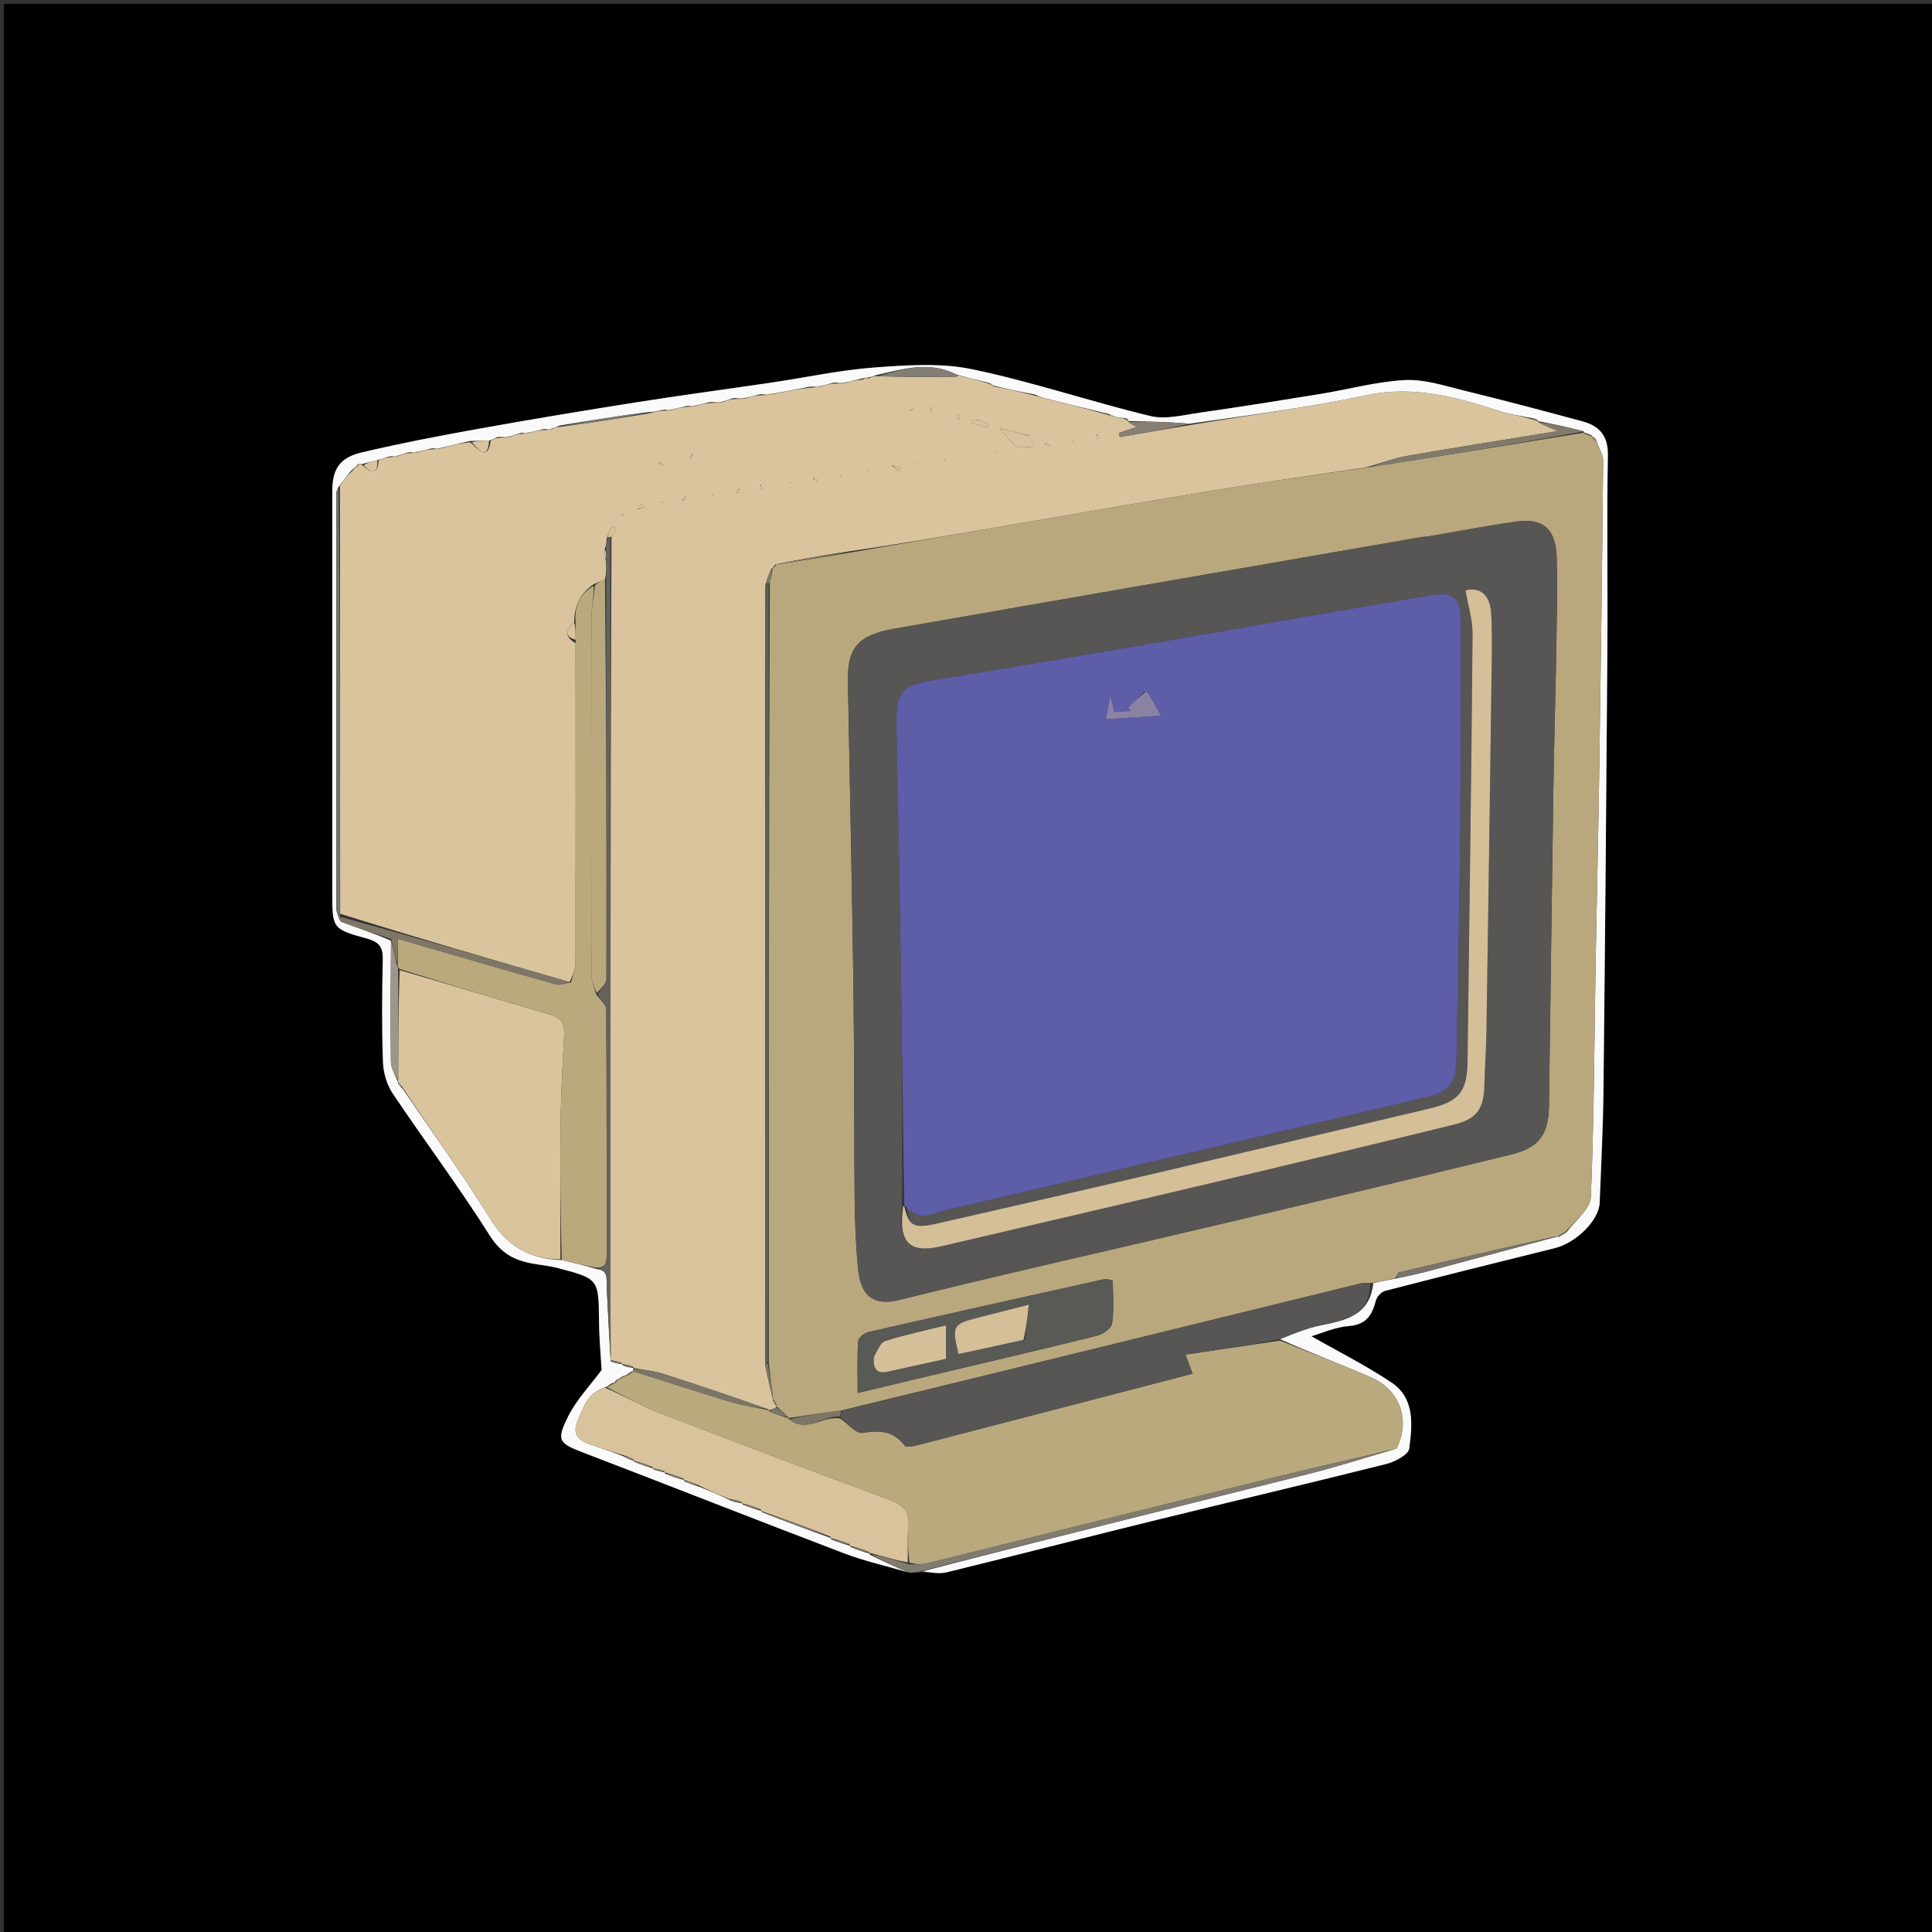 <svg version="1.1" id="Layer_1" xmlns="http://www.w3.org/2000/svg" xmlns:xlink="http://www.w3.org/1999/xlink" x="0px" y="0px"
	 width="100%" viewBox="0 0 500 500" enable-background="new 0 0 500 500" xml:space="preserve">
<rect x="0" y="0" width="500" height="500" fill="#333333" stroke="none"/>
<path fill="#000000" opacity="1" stroke="none" 
	d="
M264,501 
	C176,501 88.5,501 1,501 
	C1,334.333 1,167.667 1,1 
	C167.667,1 334.333,1 501,1 
	C501,167.667 501,334.333 501,501 
	C422.167,501 343.333,501 264,501 
M235.693,407.076 
	C236.501,407.014 237.308,406.952 238.992,406.968 
	C240.991,406.973 243.088,407.382 244.972,406.921 
	C263.08,402.487 281.134,397.836 299.237,393.386 
	C319.065,388.512 338.948,383.861 358.749,378.886 
	C361.014,378.317 364.487,376.506 364.703,374.906 
	C365.533,368.768 366.215,361.878 360.13,357.802 
	C353.382,353.281 346.054,349.626 339.371,345.817 
	C342.013,345.058 345.495,343.458 349.08,343.179 
	C353.608,342.826 355.11,340.327 356.082,336.568 
	C356.338,335.578 357.482,334.333 358.445,334.084 
	C373.07,330.305 387.728,326.649 402.39,323.017 
	C407.918,321.647 413.821,315.819 413.997,311.268 
	C414.369,301.686 414.87,292.104 414.975,282.518 
	C415.391,244.444 415.72,206.369 415.989,168.293 
	C416.108,151.466 415.828,134.634 416.118,117.81 
	C416.207,112.666 413.828,110.202 409.479,109.025 
	C399.254,106.258 389.01,103.551 378.722,101.035 
	C373.737,99.816 368.581,98.098 363.596,98.362 
	C356.218,98.751 348.935,100.777 341.59,101.973 
	C331.19,103.666 320.784,105.328 310.354,106.819 
	C306.161,107.418 301.637,108.614 297.714,107.668 
	C282.276,103.944 267.158,98.795 251.633,95.563 
	C243.502,93.87 234.731,94.485 226.325,95.1 
	C217.453,95.75 208.677,97.675 199.85,98.981 
	C188.127,100.714 176.377,102.27 164.672,104.117 
	C150.92,106.288 137.182,108.569 123.479,111.031 
	C113.493,112.826 103.516,114.752 93.644,117.08 
	C87.8,118.458 85.991,121.424 85.991,127.276 
	C85.991,161.765 85.991,196.255 85.991,230.745 
	C85.991,240.145 85.913,240.43 94.715,242.826 
	C98.097,243.747 99.133,244.995 99.058,248.342 
	C98.86,257.168 98.794,266.008 99.107,274.828 
	C99.205,277.591 100.092,280.697 101.618,282.975 
	C109.887,295.312 118.835,307.209 126.751,319.761 
	C129.619,324.309 133.063,326.163 137.765,327.005 
	C139.993,327.404 142.267,327.622 144.448,328.195 
	C155,330.966 154.921,331 155.026,342.12 
	C155.068,346.543 155.496,350.962 155.701,354.55 
	C152.785,358.501 149.236,362.177 147.051,366.537 
	C143.865,372.893 144.628,373.509 151.211,376.031 
	C173.64,384.626 195.98,393.454 218.43,401.995 
	C223.768,404.026 229.401,405.284 235.693,407.076 
z"/>
<path fill="#FAFAFA" opacity="1" stroke="none" 
	d="
M234.898,406.898 
	C229.401,405.284 223.768,404.026 218.43,401.995 
	C195.98,393.454 173.64,384.626 151.211,376.031 
	C144.628,373.509 143.865,372.893 147.051,366.537 
	C149.236,362.177 152.785,358.501 155.701,354.55 
	C155.496,350.962 155.068,346.543 155.026,342.12 
	C154.921,331 155,330.966 144.448,328.195 
	C142.267,327.622 139.993,327.404 137.765,327.005 
	C133.063,326.163 129.619,324.309 126.751,319.761 
	C118.835,307.209 109.887,295.312 101.618,282.975 
	C100.092,280.697 99.205,277.591 99.107,274.828 
	C98.794,266.008 98.86,257.168 99.058,248.342 
	C99.133,244.995 98.097,243.747 94.715,242.826 
	C85.913,240.43 85.991,240.145 85.991,230.745 
	C85.991,196.255 85.991,161.765 85.991,127.276 
	C85.991,121.424 87.8,118.458 93.644,117.08 
	C103.516,114.752 113.493,112.826 123.479,111.031 
	C137.182,108.569 150.92,106.288 164.672,104.117 
	C176.377,102.27 188.127,100.714 199.85,98.981 
	C208.677,97.675 217.453,95.75 226.325,95.1 
	C234.731,94.485 243.502,93.87 251.633,95.563 
	C267.158,98.795 282.276,103.944 297.714,107.668 
	C301.637,108.614 306.161,107.418 310.354,106.819 
	C320.784,105.328 331.19,103.666 341.59,101.973 
	C348.935,100.777 356.218,98.751 363.596,98.362 
	C368.581,98.098 373.737,99.816 378.722,101.035 
	C389.01,103.551 399.254,106.258 409.479,109.025 
	C413.828,110.202 416.207,112.666 416.118,117.81 
	C415.828,134.634 416.108,151.466 415.989,168.293 
	C415.72,206.369 415.391,244.444 414.975,282.518 
	C414.87,292.104 414.369,301.686 413.997,311.268 
	C413.821,315.819 407.918,321.647 402.39,323.017 
	C387.728,326.649 373.07,330.305 358.445,334.084 
	C357.482,334.333 356.338,335.578 356.082,336.568 
	C355.11,340.327 353.608,342.826 349.08,343.179 
	C345.495,343.458 342.013,345.058 339.371,345.817 
	C346.054,349.626 353.382,353.281 360.13,357.802 
	C366.215,361.878 365.533,368.768 364.703,374.906 
	C364.487,376.506 361.014,378.317 358.749,378.886 
	C338.948,383.861 319.065,388.512 299.237,393.386 
	C281.134,397.836 263.08,402.487 244.972,406.921 
	C243.088,407.382 240.991,406.973 238.783,406.645 
	C271.862,398.066 305.161,389.861 338.426,381.514 
	C346.044,379.602 353.541,377.202 361.448,374.852 
	C365.113,367.54 362.293,359.715 354.847,356.47 
	C347.08,353.085 339.136,350.106 331.254,346.576 
	C334.854,345.086 338.407,343.653 342.098,342.925 
	C348.533,341.656 354.572,340.246 355.406,332.024 
	C357.583,331.622 359.36,331.212 361.521,330.827 
	C364.435,330.24 366.979,329.676 369.495,329.008 
	C380.686,326.034 391.869,323.031 403.026,320.025 
	C402.997,320.011 403.008,320.075 403.336,320.115 
	C404.149,319.779 404.634,319.403 405.419,318.883 
	C407.807,315.753 411.581,312.837 411.709,309.768 
	C412.557,289.476 412.599,269.151 412.95,248.838 
	C413.22,233.19 413.613,217.543 413.85,201.895 
	C414.267,174.359 414.642,146.822 414.889,119.284 
	C414.905,117.548 413.66,115.8 413.009,113.76 
	C412.681,113.283 412.346,113.104 412.008,112.958 
	C412.004,112.991 412.067,112.972 411.915,112.693 
	C411.18,112.251 410.598,112.089 410.004,111.957 
	C409.992,111.987 410.048,111.956 409.854,111.634 
	C405.766,110.522 401.872,109.734 397.988,108.977 
	C397.999,109.009 398.063,108.987 397.944,108.704 
	C397.246,108.325 396.667,108.228 395.688,108.06 
	C393.058,107.517 390.767,107.234 388.606,106.543 
	C377.286,102.922 366.149,99.666 353.842,102.257 
	C338.708,105.444 323.328,107.463 307.862,109.65 
	C302.442,109.189 297.215,109.065 291.988,108.974 
	C291.988,109.008 292.055,109.009 292.039,108.798 
	C291.824,108.357 291.573,108.247 290.896,108.173 
	C290.012,108.066 289.503,108.042 288.735,107.911 
	C287.985,107.565 287.495,107.327 286.586,107.043 
	C280.779,105.663 275.39,104.329 269.74,102.894 
	C268.987,102.556 268.495,102.319 267.597,102.053 
	C263.836,101.339 260.481,100.652 257.002,99.745 
	C256.589,99.364 256.302,99.205 255.622,99.009 
	C252.793,98.346 250.355,97.72 247.564,96.943 
	C240.439,93.315 233.734,95.519 226.764,97.07 
	C226.046,97.333 225.585,97.553 224.962,97.583 
	C224.208,97.619 223.616,97.845 222.666,98.056 
	C221.194,98.39 220.081,98.74 218.601,99.036 
	C217.498,99.009 216.76,99.034 215.685,99.047 
	C214.558,99.315 213.768,99.596 212.607,99.901 
	C211.498,99.967 210.759,100.009 209.623,100.072 
	C206.15,100.729 203.074,101.367 199.625,101.972 
	C198.506,101.971 197.76,102.004 196.662,102.052 
	C195.195,102.409 194.081,102.751 192.6,103.034 
	C191.495,102.999 190.756,103.023 189.685,103.044 
	C188.558,103.392 187.762,103.742 186.6,104.038 
	C185.496,104.007 184.759,104.032 183.67,104.065 
	C182.207,104.402 181.095,104.729 179.657,105.013 
	C178.895,105.003 178.459,105.036 177.672,105.074 
	C176.21,105.4 175.098,105.722 173.659,106.001 
	C172.894,105.991 172.457,106.025 171.678,106.047 
	C170.267,106.338 169.197,106.642 167.892,106.647 
	C160.138,107.599 152.619,108.849 144.811,110.141 
	C144.012,110.464 143.502,110.745 142.663,110.988 
	C141.896,110.986 141.457,111.021 140.669,111.065 
	C139.21,111.393 138.1,111.711 136.662,111.991 
	C135.896,111.988 135.458,112.023 134.692,112.063 
	C133.568,112.4 132.772,112.733 131.607,113.018 
	C130.499,112.997 129.758,113.023 128.74,113.113 
	C127.975,113.472 127.487,113.767 126.584,114.029 
	C124.781,114.045 123.395,114.094 121.633,114.122 
	C118.833,114.753 116.408,115.404 113.657,116.013 
	C112.895,116.004 112.459,116.038 111.668,116.055 
	C110.203,116.376 109.094,116.712 107.658,117.005 
	C106.895,116.996 106.458,117.03 105.696,117.066 
	C104.576,117.39 103.783,117.713 102.661,118.003 
	C101.898,118.006 101.462,118.041 100.713,118.151 
	C99.599,118.512 98.799,118.8 97.652,119.064 
	C96.205,119.396 95.106,119.753 93.755,120.091 
	C93.333,120.077 93.164,120.082 92.694,120.121 
	C91.888,120.756 91.385,121.356 90.615,122.107 
	C89.56,123.424 88.771,124.589 87.629,126.026 
	C87.195,126.788 87.043,127.278 87.043,127.768 
	C87.026,163.548 87.014,199.328 87.055,235.108 
	C87.056,236.159 87.627,237.21 88.178,238.527 
	C92.7,240.194 96.976,241.597 101.184,243.463 
	C101.101,254.219 100.998,264.514 101.157,274.804 
	C101.184,276.557 102.329,278.293 102.98,280.02 
	C103.002,280.003 102.952,280.024 102.982,280.354 
	C103.334,280.969 103.656,281.255 104.193,281.773 
	C111.934,293.117 119.789,304.025 126.864,315.417 
	C131.237,322.458 136.98,325.87 145.382,326.092 
	C148.501,326.856 151.273,327.445 154.242,328.383 
	C157.572,328.703 156.913,330.984 157.003,332.872 
	C157.308,339.271 157.656,345.667 157.994,352.034 
	C157.999,352.004 157.944,352.03 158.097,352.349 
	C159.17,352.798 160.089,352.929 161.005,353.03 
	C161.001,352.999 160.944,353.024 161.108,353.333 
	C162.177,353.784 163.083,353.926 163.988,354.036 
	C163.987,354.002 163.932,354.04 163.842,354.266 
	C163.751,354.492 163.925,354.947 163.952,354.973 
	C163.978,354.999 163.969,354.926 163.659,354.875 
	C162.878,355.206 162.406,355.588 161.966,355.98 
	C161.999,355.989 161.996,355.921 161.69,355.941 
	C160.9,356.299 160.416,356.637 159.966,356.98 
	C159.999,356.986 159.985,356.919 159.68,356.97 
	C159.226,357.336 159.077,357.651 158.959,357.978 
	C158.992,357.99 158.982,357.922 158.668,357.823 
	C157.903,358.143 157.453,358.563 156.965,358.926 
	C156.928,358.869 156.802,358.917 156.504,359.1 
	C151.91,360.516 150.936,364.358 149.446,367.824 
	C148.147,370.848 149.49,372.618 152.197,373.609 
	C155.24,374.722 158.354,375.642 161.522,376.962 
	C162.4,377.539 163.192,377.799 163.996,378.034 
	C164.007,378.008 163.952,378.021 164.156,378.303 
	C165.906,379.076 167.452,379.568 169.002,380.031 
	C169.006,380.003 168.952,380.021 169.163,380.29 
	C170.247,380.726 171.122,380.893 171.998,381.031 
	C172,381.002 171.95,381.033 172.1,381.355 
	C173.831,382.138 175.411,382.599 176.995,383.031 
	C177,383.002 176.95,383.033 177.074,383.329 
	C178.391,383.978 179.585,384.333 181.13,384.834 
	C183.978,385.994 186.474,387.006 189.112,388.339 
	C190.17,388.793 191.086,388.926 192.001,389.03 
	C192.001,389 191.948,389.026 192.136,389.322 
	C193.882,390.098 195.439,390.578 196.998,391.029 
	C197.001,391.001 196.948,391.024 197.149,391.318 
	C203.229,393.762 209.107,395.913 214.992,398.034 
	C215,398.004 214.949,398.038 215.106,398.356 
	C216.838,399.137 218.412,399.6 219.993,400.034 
	C220,400.004 219.949,400.038 220.114,400.35 
	C221.849,401.129 223.418,401.596 224.98,402.031 
	C224.973,401.999 224.919,402.035 225.102,402.341 
	C228.49,404.064 231.694,405.481 234.898,406.898 
z"/>
<path fill="#807B6F" opacity="1" stroke="none" 
	d="
M361.093,375.026 
	C353.541,377.202 346.044,379.602 338.426,381.514 
	C305.161,389.861 271.862,398.066 238.345,406.606 
	C237.308,406.952 236.501,407.014 235.296,406.987 
	C231.694,405.481 228.49,404.064 225.495,402.245 
	C228.765,402.824 231.826,403.806 235.309,404.861 
	C237.047,404.835 238.408,404.919 239.671,404.608 
	C269.538,397.239 299.385,389.787 329.26,382.445 
	C339.839,379.844 350.48,377.492 361.093,375.026 
z"/>
<path fill="#DAC49D" opacity="1" stroke="none" 
	d="
M288.993,108.018 
	C289.503,108.042 290.012,108.066 290.982,108.339 
	C291.609,108.783 291.813,108.923 292.055,109.009 
	C292.055,109.009 291.988,109.008 292.13,109.253 
	C292.845,109.79 293.418,110.081 294.193,110.474 
	C292.568,111.02 291.062,111.525 289.555,112.031 
	C289.638,112.389 289.72,112.748 289.803,113.107 
	C295.887,112.067 301.971,111.026 308.054,109.986 
	C323.328,107.463 338.708,105.444 353.842,102.257 
	C366.149,99.666 377.286,102.922 388.606,106.543 
	C390.767,107.234 393.058,107.517 395.827,108.325 
	C396.931,108.769 397.497,108.878 398.063,108.987 
	C398.063,108.987 397.999,109.009 398.154,109.283 
	C399.611,110.09 400.912,110.623 403.196,111.558 
	C389.355,113.817 376.578,115.808 363.843,118.044 
	C360.437,118.643 357.162,119.989 353.402,120.98 
	C339.816,122.979 326.637,124.879 313.499,127.03 
	C295.947,129.904 278.425,132.962 260.894,135.961 
	C247.28,138.29 233.671,140.649 219.839,142.685 
	C213.399,143.579 207.18,144.783 200.983,145.994 
	C201.005,146.002 200.996,145.956 200.732,146.019 
	C200.3,146.385 200.133,146.688 199.983,146.995 
	C200.002,147 199.981,146.968 199.676,147.116 
	C198.958,148.525 198.544,149.786 198.08,151.511 
	C198.02,182.139 197.991,212.305 198.006,242.471 
	C198.024,279.302 198.08,316.133 198.064,353.375 
	C198.671,356.541 199.333,359.297 200.001,362.022 
	C200.008,361.991 199.946,361.983 199.964,362.293 
	C200.317,363.083 200.653,363.563 200.995,364.017 
	C201.001,363.991 200.949,363.998 200.813,364.259 
	C200.113,364.664 199.55,364.809 198.99,364.98 
	C198.992,365.007 199.043,364.991 198.805,364.717 
	C189.592,361.462 180.639,358.41 171.628,355.545 
	C169.153,354.758 166.502,354.527 163.932,354.04 
	C163.932,354.04 163.987,354.002 163.869,353.694 
	C162.815,353.264 161.88,353.144 160.944,353.024 
	C160.944,353.024 161.001,352.999 160.863,352.701 
	C159.798,352.279 158.871,352.155 157.944,352.03 
	C157.944,352.03 157.999,352.004 158.036,351.563 
	C158.048,347.463 158.003,343.803 158.002,340.144 
	C157.983,273.104 157.969,206.063 158.251,138.872 
	C158.872,138.045 159.195,137.369 159.517,136.692 
	C159.092,136.522 158.309,136.174 158.292,136.208 
	C157.824,137.144 157.434,138.118 157.014,139.452 
	C156.933,140.547 156.87,141.276 156.497,142.065 
	C156.392,143.082 156.598,144.039 156.867,145.405 
	C156.911,147.193 156.892,148.572 156.568,150.004 
	C155.51,150.384 154.756,150.712 153.685,151.174 
	C150.007,153.679 148.62,156.949 148.6,161.075 
	C146.25,163.081 146.139,164.746 148.955,166.465 
	C148.977,194.338 149.005,221.743 148.937,249.147 
	C148.933,250.844 148.178,252.538 147.401,254.15 
	C127.363,248.357 107.696,242.648 88.031,236.474 
	C88.017,199.258 88,162.506 87.982,125.755 
	C88.771,124.589 89.56,123.424 90.941,122.086 
	C92.021,121.305 92.508,120.696 92.996,120.087 
	C93.164,120.082 93.333,120.077 93.827,120.432 
	C96.761,123.217 97.774,122.042 97.999,119.088 
	C98.799,118.8 99.599,118.512 100.862,118.36 
	C101.879,118.343 102.434,118.189 102.989,118.035 
	C103.783,117.713 104.576,117.39 105.843,117.277 
	C106.872,117.341 107.429,117.194 107.985,117.048 
	C109.094,116.712 110.203,116.376 111.815,116.266 
	C112.873,116.346 113.428,116.2 113.983,116.055 
	C116.408,115.404 118.833,114.753 121.699,114.457 
	C124.058,116.499 126.168,119.416 127,114.062 
	C127.487,113.767 127.975,113.472 128.924,113.35 
	C130.25,113.371 131.113,113.218 131.976,113.065 
	C132.772,112.733 133.568,112.4 134.84,112.276 
	C135.874,112.333 136.433,112.181 136.991,112.03 
	C138.1,111.711 139.21,111.393 140.818,111.279 
	C141.875,111.331 142.433,111.178 142.992,111.025 
	C143.502,110.745 144.012,110.464 145.036,110.447 
	C153.075,109.455 160.601,108.2 168.127,106.945 
	C169.197,106.642 170.267,106.338 171.825,106.26 
	C172.871,106.338 173.429,106.191 173.986,106.045 
	C175.098,105.722 176.21,105.4 177.82,105.284 
	C178.873,105.346 179.428,105.201 179.983,105.056 
	C181.095,104.729 182.207,104.402 183.853,104.301 
	C185.247,104.382 186.107,104.237 186.966,104.092 
	C187.762,103.742 188.558,103.392 189.868,103.281 
	C191.244,103.378 192.105,103.236 192.966,103.093 
	C194.081,102.751 195.195,102.409 196.849,102.294 
	C198.258,102.348 199.128,102.177 199.998,102.005 
	C203.074,101.367 206.15,100.729 209.816,100.313 
	C211.263,100.315 212.12,100.096 212.977,99.877 
	C213.768,99.596 214.558,99.315 215.869,99.282 
	C217.249,99.383 218.108,99.236 218.967,99.089 
	C220.081,98.74 221.194,98.39 222.838,98.276 
	C223.954,98.265 224.539,98.019 225.124,97.773 
	C225.585,97.553 226.046,97.333 226.992,97.374 
	C234.2,97.592 240.924,97.552 247.648,97.492 
	C247.739,97.491 247.828,97.232 247.918,97.094 
	C250.355,97.72 252.793,98.346 255.747,99.226 
	C256.552,99.641 256.84,99.803 257.127,99.966 
	C260.481,100.652 263.836,101.339 267.631,102.337 
	C268.715,102.764 269.359,102.879 270.002,102.995 
	C275.39,104.329 280.779,105.663 286.62,107.325 
	C287.713,107.774 288.353,107.896 288.993,108.018 
M266.372,112.717 
	C264.151,112.173 261.931,111.629 258.614,110.817 
	C260.759,113.118 261.711,114.764 263.131,115.472 
	C264.341,116.074 266.089,115.597 267.599,115.597 
	C267.407,114.736 267.214,113.874 266.372,112.717 
M253.17,108.595 
	C252.627,108.595 252.084,108.595 251.541,108.595 
	C251.487,108.869 251.434,109.143 251.38,109.416 
	C252.691,109.849 254.003,110.281 255.314,110.713 
	C255.438,110.4 255.562,110.087 255.685,109.775 
	C255.048,109.461 254.41,109.147 253.17,108.595 
M230.807,120.394 
	C231.404,120.91 232.001,121.427 232.598,121.943 
	C232.757,121.678 232.917,121.412 233.076,121.147 
	C232.512,120.87 231.948,120.594 230.807,120.394 
M164.978,131.84 
	C165.556,131.644 166.134,131.449 166.711,131.254 
	C166.563,130.961 166.414,130.668 166.265,130.375 
	C165.687,130.776 165.108,131.177 164.978,131.84 
M283.802,112.4 
	C283.798,112.789 283.793,113.177 283.789,113.566 
	C283.95,113.567 284.251,113.58 284.252,113.569 
	C284.282,113.182 284.284,112.794 283.802,112.4 
M196.802,125.401 
	C196.798,125.789 196.794,126.177 196.789,126.565 
	C196.95,126.567 197.251,126.579 197.252,126.568 
	C197.282,126.182 197.284,125.794 196.802,125.401 
M179.292,117.442 
	C179.011,117.71 178.73,117.978 178.449,118.246 
	C178.56,118.362 178.762,118.585 178.769,118.579 
	C179.065,118.329 179.344,118.058 179.292,117.442 
M270.441,114.708 
	C270.71,114.989 270.978,115.271 271.246,115.552 
	C271.363,115.441 271.587,115.239 271.58,115.231 
	C271.33,114.934 271.058,114.655 270.441,114.708 
M235.401,106.198 
	C235.789,106.203 236.177,106.207 236.565,106.211 
	C236.566,106.05 236.579,105.749 236.568,105.749 
	C236.182,105.719 235.794,105.717 235.401,106.198 
M210.441,123.708 
	C210.71,123.989 210.978,124.271 211.246,124.552 
	C211.363,124.441 211.587,124.239 211.58,124.231 
	C211.33,123.934 211.058,123.655 210.441,123.708 
M170.442,119.708 
	C170.71,119.989 170.978,120.27 171.246,120.551 
	C171.362,120.44 171.585,120.238 171.579,120.231 
	C171.329,119.934 171.058,119.656 170.442,119.708 
M240.802,105.401 
	C240.797,105.789 240.793,106.177 240.789,106.565 
	C240.95,106.566 241.251,106.579 241.251,106.568 
	C241.281,106.182 241.283,105.794 240.802,105.401 
M176.708,129.559 
	C176.99,129.291 177.271,129.022 177.552,128.754 
	C177.441,128.638 177.33,128.522 177.219,128.405 
	C176.937,128.674 176.656,128.942 176.708,129.559 
M191.293,126.441 
	C191.011,126.709 190.73,126.978 190.448,127.246 
	C190.56,127.362 190.762,127.586 190.769,127.58 
	C191.066,127.329 191.345,127.058 191.293,126.441 
M248.198,108.599 
	C248.203,108.211 248.207,107.823 248.211,107.435 
	C248.05,107.434 247.749,107.421 247.749,107.432 
	C247.719,107.818 247.717,108.206 248.198,108.599 
M160.723,132.999 
	C160.984,133.159 161.245,133.32 161.507,133.48 
	C161.344,133.22 161.181,132.96 160.723,132.999 
M224.525,121.641 
	C224.471,121.846 224.418,122.051 224.365,122.256 
	C224.495,122.124 224.626,121.992 224.525,121.641 
M257.252,117.17 
	C257.414,117.116 257.576,117.063 257.739,117.009 
	C257.576,116.957 257.412,116.905 257.252,117.17 
M217.475,123.359 
	C217.529,123.154 217.582,122.949 217.635,122.744 
	C217.505,122.876 217.374,123.008 217.475,123.359 
M204.748,124.83 
	C204.586,124.883 204.423,124.937 204.261,124.991 
	C204.424,125.043 204.588,125.096 204.748,124.83 
M184.251,128.17 
	C184.414,128.116 184.576,128.063 184.739,128.009 
	C184.576,127.957 184.412,127.904 184.251,128.17 
M171.748,129.83 
	C171.586,129.883 171.423,129.937 171.261,129.991 
	C171.424,130.043 171.588,130.096 171.748,129.83 
M237.475,120.359 
	C237.529,120.154 237.582,119.949 237.635,119.744 
	C237.505,119.876 237.374,120.008 237.475,120.359 
M244.268,118.82 
	C244.379,118.974 244.491,119.127 244.602,119.28 
	C244.58,119.068 244.558,118.855 244.268,118.82 
M277.252,114.17 
	C277.414,114.116 277.577,114.063 277.739,114.009 
	C277.576,113.957 277.412,113.904 277.252,114.17 
M154.417,124.484 
	C154.417,124.484 154.522,124.422 154.417,124.484 
z"/>
<path fill="#B9A87D" opacity="1" stroke="none" 
	d="
M220.059,142.994 
	C233.671,140.649 247.28,138.29 260.894,135.961 
	C278.425,132.962 295.947,129.904 313.499,127.03 
	C326.637,124.879 339.816,122.979 353.839,120.986 
	C373.15,117.988 391.599,114.972 410.048,111.956 
	C410.048,111.956 409.992,111.987 410.123,112.253 
	C410.859,112.67 411.463,112.821 412.067,112.972 
	C412.067,112.972 412.004,112.991 412.073,113.219 
	C412.428,113.65 412.715,113.854 413.002,114.057 
	C413.66,115.8 414.905,117.548 414.889,119.284 
	C414.642,146.822 414.267,174.359 413.85,201.895 
	C413.613,217.543 413.22,233.19 412.95,248.838 
	C412.599,269.151 412.557,289.476 411.709,309.768 
	C411.581,312.837 407.807,315.753 405.09,318.87 
	C403.976,319.358 403.492,319.717 403.008,320.075 
	C403.008,320.075 402.997,320.011 402.599,319.982 
	C388.847,323.039 375.488,326.113 362.148,329.264 
	C361.715,329.367 361.471,330.271 361.138,330.801 
	C359.36,331.212 357.583,331.622 354.995,332.005 
	C353.524,332.025 352.839,331.978 352.204,332.133 
	C307.477,343.104 262.755,354.091 217.629,365.058 
	C212.812,365.69 208.399,366.341 203.993,366.996 
	C204,367 204.012,367.01 203.932,366.7 
	C202.884,365.592 201.916,364.795 200.949,363.998 
	C200.949,363.998 201.001,363.991 201.008,363.695 
	C200.659,362.927 200.302,362.455 199.946,361.983 
	C199.946,361.983 200.008,361.991 200.02,361.591 
	C199.668,358.451 199.303,355.711 198.959,352.504 
	C198.972,285.027 198.965,218.016 199.224,150.761 
	C199.654,149.335 199.817,148.151 199.981,146.968 
	C199.981,146.968 200.002,147 200.25,146.937 
	C200.663,146.567 200.83,146.262 200.996,145.956 
	C200.996,145.956 201.005,146.002 201.42,146.022 
	C207.91,145.026 213.985,144.01 220.059,142.994 
M369.275,138.887 
	C368.776,138.926 368.271,138.926 367.781,139.011 
	C322.325,146.899 276.864,154.753 231.422,162.722 
	C221.94,164.384 219.272,167.701 219.436,176.443 
	C219.932,202.9 220.508,229.355 220.871,255.814 
	C221.119,273.968 221.001,292.127 221.179,310.283 
	C221.237,316.262 221.498,322.256 222.046,328.208 
	C222.69,335.203 225.872,338.128 232.825,336.402 
	C260.705,329.483 288.746,323.217 316.705,316.615 
	C341.595,310.737 366.481,304.838 391.313,298.723 
	C398.438,296.968 400.77,293.444 400.874,286.119 
	C401.258,258.984 401.589,231.849 402.003,204.715 
	C402.197,192.071 402.58,179.43 402.793,166.786 
	C402.919,159.292 403.046,151.791 402.869,144.3 
	C402.694,136.871 399.336,133.966 392.209,135.005 
	C384.824,136.082 377.486,137.483 369.275,138.887 
M235.766,357.183 
	C251.765,353.398 267.779,349.672 283.74,345.733 
	C285.323,345.343 287.614,343.809 287.802,342.542 
	C288.349,338.854 287.996,335.032 287.996,331.332 
	C286.817,331.16 286.294,330.938 285.842,331.038 
	C265.424,335.572 245.007,340.108 224.617,344.765 
	C223.608,344.995 222.137,346.248 222.084,347.1 
	C221.822,351.313 221.965,355.551 221.965,360.49 
	C226.958,359.317 230.967,358.374 235.766,357.183 
z"/>
<path fill="#B9A97D" opacity="1" stroke="none" 
	d="
M361.448,374.852 
	C350.48,377.492 339.839,379.844 329.26,382.445 
	C299.385,389.787 269.538,397.239 239.671,404.608 
	C238.408,404.919 237.047,404.835 235.354,404.416 
	C234.99,401.073 234.707,398.21 235.087,395.437 
	C235.647,391.334 233.721,389.465 230.16,388.139 
	C210.3,380.747 190.451,373.318 170.681,365.689 
	C165.896,363.843 161.42,361.196 156.802,358.917 
	C156.802,358.917 156.928,358.869 157.273,358.92 
	C158.072,358.621 158.527,358.271 158.982,357.922 
	C158.982,357.922 158.992,357.99 159.236,357.921 
	C159.649,357.541 159.817,357.23 159.985,356.919 
	C159.985,356.919 159.999,356.986 160.294,356.988 
	C161.058,356.634 161.527,356.278 161.996,355.921 
	C161.996,355.921 161.999,355.989 162.292,355.994 
	C163.047,355.641 163.508,355.283 163.969,354.926 
	C163.969,354.926 163.978,354.999 164.341,355.048 
	C172.768,357.668 180.805,360.329 188.91,362.765 
	C192.212,363.758 195.661,364.264 199.043,364.991 
	C199.043,364.991 198.992,365.007 199.14,365.302 
	C200.863,366.069 202.437,366.54 204.012,367.01 
	C204.012,367.01 204,367 204.182,367.308 
	C208.832,370.906 212.83,366.384 217.398,367.073 
	C219.517,368.555 221.565,371.082 223.179,370.831 
	C227.595,370.143 231.201,370.232 234.123,374.12 
	C234.502,374.624 236.288,374.307 237.336,374.036 
	C261.054,367.905 284.76,361.727 308.661,355.508 
	C308.092,354.009 307.618,352.761 306.787,350.576 
	C315.313,349.313 323.291,348.132 331.269,346.95 
	C339.136,350.106 347.08,353.085 354.847,356.47 
	C362.293,359.715 365.113,367.54 361.448,374.852 
z"/>
<path fill="#D9C49D" opacity="1" stroke="none" 
	d="
M145.034,325.917 
	C136.98,325.87 131.237,322.458 126.864,315.417 
	C119.789,304.025 111.934,293.117 104.168,281.426 
	C103.602,280.572 103.277,280.298 102.952,280.024 
	C102.952,280.024 103.002,280.003 103.046,279.553 
	C103.081,269.765 103.072,260.427 103.451,251.069 
	C116.694,254.916 129.532,258.847 142.422,262.597 
	C145.182,263.4 146.153,264.855 146.009,267.609 
	C145.61,275.224 145.172,282.844 145.073,290.466 
	C144.919,302.281 145.034,314.1 145.034,325.917 
z"/>
<path fill="#BAA97D" opacity="1" stroke="none" 
	d="
M145.382,326.092 
	C145.034,314.1 144.919,302.281 145.073,290.466 
	C145.172,282.844 145.61,275.224 146.009,267.609 
	C146.153,264.855 145.182,263.4 142.422,262.597 
	C129.532,258.847 116.694,254.916 103.418,250.772 
	C102.975,250.297 102.952,250.1 102.932,249.482 
	C102.935,247.192 102.935,245.324 102.935,242.969 
	C117.225,247.11 130.526,251.006 143.868,254.754 
	C145.029,255.08 146.464,254.43 147.772,254.233 
	C148.178,252.538 148.933,250.844 148.937,249.147 
	C149.005,221.743 148.977,194.338 148.975,166.049 
	C148.97,163.778 148.961,162.39 148.952,161.003 
	C148.62,156.949 150.007,153.679 153.683,151.599 
	C153.665,154.666 153.05,157.443 153.043,160.222 
	C152.974,190.766 152.983,221.31 153.044,251.854 
	C153.047,253.575 153.681,255.294 154.274,257.3 
	C155.349,258.794 156.879,259.998 156.887,261.212 
	C157.034,282.368 156.976,303.525 157.018,324.682 
	C157.023,326.833 156.641,328.335 154.046,328.035 
	C151.273,327.445 148.501,326.856 145.382,326.092 
z"/>
<path fill="#575655" opacity="1" stroke="none" 
	d="
M331.254,346.576 
	C323.291,348.132 315.313,349.313 306.787,350.576 
	C307.618,352.761 308.092,354.009 308.661,355.508 
	C284.76,361.727 261.054,367.905 237.336,374.036 
	C236.288,374.307 234.502,374.624 234.123,374.12 
	C231.201,370.232 227.595,370.143 223.179,370.831 
	C221.565,371.082 219.517,368.555 217.481,366.839 
	C217.541,365.948 217.787,365.512 218.032,365.077 
	C262.755,354.091 307.477,343.104 352.204,332.133 
	C352.839,331.978 353.524,332.025 354.596,331.996 
	C354.572,340.246 348.533,341.656 342.098,342.925 
	C338.407,343.653 334.854,345.086 331.254,346.576 
z"/>
<path fill="#D9C39C" opacity="1" stroke="none" 
	d="
M156.504,359.1 
	C161.42,361.196 165.896,363.843 170.681,365.689 
	C190.451,373.318 210.3,380.747 230.16,388.139 
	C233.721,389.465 235.647,391.334 235.087,395.437 
	C234.707,398.21 234.99,401.073 234.931,404.342 
	C231.826,403.806 228.765,402.824 225.312,401.939 
	C224.919,402.035 224.973,401.999 224.922,401.66 
	C223.231,400.893 221.59,400.465 219.949,400.038 
	C219.949,400.038 220,400.004 219.929,399.665 
	C218.222,398.897 216.585,398.468 214.949,398.038 
	C214.949,398.038 215,398.004 214.935,397.676 
	C208.895,395.24 202.922,393.132 196.948,391.024 
	C196.948,391.024 197.001,391.001 196.932,390.661 
	C195.225,389.89 193.587,389.458 191.948,389.026 
	C191.948,389.026 192.001,389 191.899,388.683 
	C190.855,388.25 189.912,388.134 188.97,388.019 
	C186.474,387.006 183.978,385.994 181.054,384.514 
	C179.4,383.708 178.175,383.371 176.95,383.033 
	C176.95,383.033 177,383.002 176.904,382.674 
	C175.189,381.908 173.569,381.47 171.95,381.033 
	C171.95,381.033 172,381.002 171.87,380.694 
	C170.81,380.264 169.881,380.143 168.952,380.021 
	C168.952,380.021 169.006,380.003 168.931,379.664 
	C167.221,378.89 165.586,378.456 163.952,378.021 
	C163.952,378.021 164.007,378.008 164.011,377.755 
	C163.156,377.216 162.297,376.931 161.437,376.646 
	C158.354,375.642 155.24,374.722 152.197,373.609 
	C149.49,372.618 148.147,370.848 149.446,367.824 
	C150.936,364.358 151.91,360.516 156.504,359.1 
z"/>
<path fill="#64625B" opacity="1" stroke="none" 
	d="
M154.242,328.383 
	C156.641,328.335 157.023,326.833 157.018,324.682 
	C156.976,303.525 157.034,282.368 156.887,261.212 
	C156.879,259.998 155.349,258.794 154.695,257.288 
	C155.574,255.781 156.902,254.573 156.904,253.362 
	C156.975,218.892 156.913,184.422 156.872,149.951 
	C156.892,148.572 156.911,147.193 156.932,145.034 
	C156.892,143.504 156.849,142.754 156.807,142.004 
	C156.87,141.276 156.933,140.547 157.243,139.414 
	C157.489,139.009 157.954,139.023 157.954,139.023 
	C157.969,206.063 157.983,273.104 158.002,340.144 
	C158.003,343.803 158.048,347.463 158.03,351.593 
	C157.656,345.667 157.308,339.271 157.003,332.872 
	C156.913,330.984 157.572,328.703 154.242,328.383 
z"/>
<path fill="#73716D" opacity="1" stroke="none" 
	d="
M87.629,126.026 
	C88,162.506 88.017,199.258 88.005,236.805 
	C87.962,237.821 87.947,238.041 87.932,238.262 
	C87.627,237.21 87.056,236.159 87.055,235.108 
	C87.014,199.328 87.026,163.548 87.043,127.768 
	C87.043,127.278 87.195,126.788 87.629,126.026 
z"/>
<path fill="#7E7768" opacity="1" stroke="none" 
	d="
M88.178,238.527 
	C87.947,238.041 87.962,237.821 88.003,237.269 
	C107.696,242.648 127.363,248.357 147.401,254.15 
	C146.464,254.43 145.029,255.08 143.868,254.754 
	C130.526,251.006 117.225,247.11 102.935,242.969 
	C102.935,245.324 102.935,247.192 102.675,249.23 
	C102.027,247.266 101.64,245.132 101.253,242.999 
	C96.976,241.597 92.7,240.194 88.178,238.527 
z"/>
<path fill="#817A6B" opacity="1" stroke="none" 
	d="
M409.854,111.634 
	C391.599,114.972 373.15,117.988 354.264,120.998 
	C357.162,119.989 360.437,118.643 363.843,118.044 
	C376.578,115.808 389.355,113.817 403.196,111.558 
	C400.912,110.623 399.611,110.09 398.143,109.251 
	C401.872,109.734 405.766,110.522 409.854,111.634 
z"/>
<path fill="#78746C" opacity="1" stroke="none" 
	d="
M361.521,330.827 
	C361.471,330.271 361.715,329.367 362.148,329.264 
	C375.488,326.113 388.847,323.039 402.629,319.996 
	C391.869,323.031 380.686,326.034 369.495,329.008 
	C366.979,329.676 364.435,330.24 361.521,330.827 
z"/>
<path fill="#9E9789" opacity="1" stroke="none" 
	d="
M101.184,243.463 
	C101.64,245.132 102.027,247.266 102.672,249.651 
	C102.952,250.1 102.975,250.297 103.031,250.792 
	C103.072,260.427 103.081,269.765 103.024,279.569 
	C102.329,278.293 101.184,276.557 101.157,274.804 
	C100.998,264.514 101.101,254.219 101.184,243.463 
z"/>
<path fill="#7C7667" opacity="1" stroke="none" 
	d="
M198.805,364.717 
	C195.661,364.264 192.212,363.758 188.91,362.765 
	C180.805,360.329 172.768,357.668 164.314,355.023 
	C163.925,354.947 163.751,354.492 163.842,354.266 
	C166.502,354.527 169.153,354.758 171.628,355.545 
	C180.639,358.41 189.592,361.462 198.805,364.717 
z"/>
<path fill="#817C72" opacity="1" stroke="none" 
	d="
M167.892,106.647 
	C160.601,108.2 153.075,109.455 145.325,110.405 
	C152.619,108.849 160.138,107.599 167.892,106.647 
z"/>
<path fill="#867F72" opacity="1" stroke="none" 
	d="
M307.862,109.65 
	C301.971,111.026 295.887,112.067 289.803,113.107 
	C289.72,112.748 289.638,112.389 289.555,112.031 
	C291.062,111.525 292.568,111.02 294.193,110.474 
	C293.418,110.081 292.845,109.79 292.129,109.219 
	C297.215,109.065 302.442,109.189 307.862,109.65 
z"/>
<path fill="#827E75" opacity="1" stroke="none" 
	d="
M247.564,96.943 
	C247.828,97.232 247.739,97.491 247.648,97.492 
	C240.924,97.552 234.2,97.592 227.249,97.33 
	C233.734,95.519 240.439,93.315 247.564,96.943 
z"/>
<path fill="#807B6F" opacity="1" stroke="none" 
	d="
M197.149,391.318 
	C202.922,393.132 208.895,395.24 214.927,397.706 
	C209.107,395.913 203.229,393.762 197.149,391.318 
z"/>
<path fill="#D9C39C" opacity="1" stroke="none" 
	d="
M126.584,114.029 
	C126.168,119.416 124.058,116.499 122.074,114.478 
	C123.395,114.094 124.781,114.045 126.584,114.029 
z"/>
<path fill="#D9C39C" opacity="1" stroke="none" 
	d="
M97.652,119.064 
	C97.774,122.042 96.761,123.217 94.08,120.451 
	C95.106,119.753 96.205,119.396 97.652,119.064 
z"/>
<path fill="#888275" opacity="1" stroke="none" 
	d="
M164.156,378.303 
	C165.586,378.456 167.221,378.89 168.926,379.692 
	C167.452,379.568 165.906,379.076 164.156,378.303 
z"/>
<path fill="#888275" opacity="1" stroke="none" 
	d="
M172.1,381.355 
	C173.569,381.47 175.189,381.908 176.9,382.703 
	C175.411,382.599 173.831,382.138 172.1,381.355 
z"/>
<path fill="#807B6F" opacity="1" stroke="none" 
	d="
M192.136,389.322 
	C193.587,389.458 195.225,389.89 196.93,390.69 
	C195.439,390.578 193.882,390.098 192.136,389.322 
z"/>
<path fill="#807B6F" opacity="1" stroke="none" 
	d="
M215.106,398.356 
	C216.585,398.468 218.222,398.897 219.923,399.695 
	C218.412,399.6 216.838,399.137 215.106,398.356 
z"/>
<path fill="#807B6F" opacity="1" stroke="none" 
	d="
M220.114,400.349 
	C221.59,400.465 223.231,400.893 224.929,401.692 
	C223.418,401.596 221.849,401.129 220.114,400.349 
z"/>
<path fill="#888275" opacity="1" stroke="none" 
	d="
M177.074,383.329 
	C178.175,383.371 179.4,383.708 180.702,384.366 
	C179.585,384.333 178.391,383.978 177.074,383.329 
z"/>
<path fill="#888275" opacity="1" stroke="none" 
	d="
M161.522,376.962 
	C162.297,376.931 163.156,377.216 164,377.78 
	C163.192,377.799 162.4,377.539 161.522,376.962 
z"/>
<path fill="#D9C39C" opacity="1" stroke="none" 
	d="
M192.6,103.034 
	C192.105,103.236 191.244,103.378 190.2,103.283 
	C190.756,103.023 191.495,102.999 192.6,103.034 
z"/>
<path fill="#7C7667" opacity="1" stroke="none" 
	d="
M161.108,353.333 
	C161.88,353.144 162.815,353.264 163.87,353.727 
	C163.083,353.926 162.177,353.784 161.108,353.333 
z"/>
<path fill="#D9C39C" opacity="1" stroke="none" 
	d="
M131.607,113.018 
	C131.113,113.218 130.25,113.371 129.203,113.286 
	C129.758,113.023 130.499,112.997 131.607,113.018 
z"/>
<path fill="#7C7667" opacity="1" stroke="none" 
	d="
M158.097,352.349 
	C158.871,352.155 159.798,352.279 160.867,352.732 
	C160.089,352.929 159.17,352.798 158.097,352.349 
z"/>
<path fill="#D9C39C" opacity="1" stroke="none" 
	d="
M288.735,107.911 
	C288.353,107.896 287.713,107.774 287.038,107.37 
	C287.495,107.327 287.985,107.565 288.735,107.911 
z"/>
<path fill="#D9C39C" opacity="1" stroke="none" 
	d="
M186.6,104.038 
	C186.107,104.237 185.247,104.382 184.204,104.291 
	C184.759,104.032 185.496,104.007 186.6,104.038 
z"/>
<path fill="#D9C39C" opacity="1" stroke="none" 
	d="
M224.962,97.583 
	C224.539,98.019 223.954,98.265 223.197,98.291 
	C223.616,97.845 224.208,97.619 224.962,97.583 
z"/>
<path fill="#D9C39C" opacity="1" stroke="none" 
	d="
M269.74,102.894 
	C269.359,102.879 268.715,102.764 268.038,102.365 
	C268.495,102.319 268.987,102.556 269.74,102.894 
z"/>
<path fill="#888275" opacity="1" stroke="none" 
	d="
M169.163,380.29 
	C169.881,380.143 170.81,380.264 171.868,380.723 
	C171.122,380.893 170.247,380.726 169.163,380.29 
z"/>
<path fill="#D9C39C" opacity="1" stroke="none" 
	d="
M199.625,101.972 
	C199.128,102.177 198.258,102.348 197.201,102.278 
	C197.76,102.004 198.506,101.971 199.625,101.972 
z"/>
<path fill="#D9C39C" opacity="1" stroke="none" 
	d="
M218.601,99.036 
	C218.108,99.236 217.249,99.383 216.206,99.295 
	C216.76,99.034 217.498,99.009 218.601,99.036 
z"/>
<path fill="#D9C39C" opacity="1" stroke="none" 
	d="
M212.607,99.901 
	C212.12,100.096 211.263,100.315 210.213,100.293 
	C210.759,100.009 211.498,99.967 212.607,99.901 
z"/>
<path fill="#807B6F" opacity="1" stroke="none" 
	d="
M189.112,388.339 
	C189.912,388.134 190.855,388.25 191.899,388.712 
	C191.086,388.926 190.17,388.793 189.112,388.339 
z"/>
<path fill="#D9C39C" opacity="1" stroke="none" 
	d="
M92.694,120.121 
	C92.508,120.696 92.021,121.305 91.207,121.935 
	C91.385,121.356 91.888,120.756 92.694,120.121 
z"/>
<path fill="#D9C39C" opacity="1" stroke="none" 
	d="
M179.657,105.013 
	C179.428,105.201 178.873,105.346 178.17,105.28 
	C178.459,105.036 178.895,105.003 179.657,105.013 
z"/>
<path fill="#7C7667" opacity="1" stroke="none" 
	d="
M158.668,357.823 
	C158.527,358.271 158.072,358.621 157.31,358.976 
	C157.453,358.563 157.903,358.143 158.668,357.823 
z"/>
<path fill="#7C7667" opacity="1" stroke="none" 
	d="
M161.69,355.941 
	C161.527,356.278 161.058,356.634 160.26,356.982 
	C160.416,356.637 160.9,356.299 161.69,355.941 
z"/>
<path fill="#7C7667" opacity="1" stroke="none" 
	d="
M163.659,354.875 
	C163.508,355.283 163.047,355.641 162.26,355.984 
	C162.406,355.588 162.878,355.206 163.659,354.875 
z"/>
<path fill="#D9C39C" opacity="1" stroke="none" 
	d="
M173.659,106.001 
	C173.429,106.191 172.871,106.338 172.167,106.272 
	C172.457,106.025 172.894,105.991 173.659,106.001 
z"/>
<path fill="#D9C39C" opacity="1" stroke="none" 
	d="
M102.661,118.003 
	C102.434,118.189 101.879,118.343 101.175,118.287 
	C101.462,118.041 101.898,118.006 102.661,118.003 
z"/>
<path fill="#D9C39C" opacity="1" stroke="none" 
	d="
M107.658,117.005 
	C107.429,117.194 106.872,117.341 106.168,117.275 
	C106.458,117.03 106.895,116.996 107.658,117.005 
z"/>
<path fill="#D9C39C" opacity="1" stroke="none" 
	d="
M113.657,116.013 
	C113.428,116.2 112.873,116.346 112.171,116.281 
	C112.459,116.038 112.895,116.004 113.657,116.013 
z"/>
<path fill="#817A6B" opacity="1" stroke="none" 
	d="
M411.915,112.693 
	C411.463,112.821 410.859,112.67 410.135,112.223 
	C410.598,112.089 411.18,112.251 411.915,112.693 
z"/>
<path fill="#78746C" opacity="1" stroke="none" 
	d="
M403.336,320.115 
	C403.492,319.717 403.976,319.358 404.79,319.013 
	C404.634,319.403 404.149,319.779 403.336,320.115 
z"/>
<path fill="#D9C39C" opacity="1" stroke="none" 
	d="
M136.662,111.991 
	C136.433,112.181 135.874,112.333 135.168,112.272 
	C135.458,112.023 135.896,111.988 136.662,111.991 
z"/>
<path fill="#D9C39C" opacity="1" stroke="none" 
	d="
M142.663,110.988 
	C142.433,111.178 141.875,111.331 141.167,111.27 
	C141.457,111.021 141.896,110.986 142.663,110.988 
z"/>
<path fill="#817A6B" opacity="1" stroke="none" 
	d="
M397.944,108.704 
	C397.497,108.878 396.931,108.769 396.226,108.395 
	C396.667,108.228 397.246,108.325 397.944,108.704 
z"/>
<path fill="#817A6B" opacity="1" stroke="none" 
	d="
M413.009,113.76 
	C412.715,113.854 412.428,113.65 412.077,113.186 
	C412.346,113.104 412.681,113.283 413.009,113.76 
z"/>
<path fill="#867F72" opacity="1" stroke="none" 
	d="
M292.039,108.798 
	C291.813,108.923 291.609,108.783 291.356,108.422 
	C291.573,108.247 291.824,108.357 292.039,108.798 
z"/>
<path fill="#7C7667" opacity="1" stroke="none" 
	d="
M159.68,356.97 
	C159.817,357.23 159.649,357.541 159.204,357.909 
	C159.077,357.651 159.226,357.336 159.68,356.97 
z"/>
<path fill="#9E9789" opacity="1" stroke="none" 
	d="
M102.982,280.354 
	C103.277,280.298 103.602,280.572 103.953,281.194 
	C103.656,281.255 103.334,280.969 102.982,280.354 
z"/>
<path fill="#D9C39C" opacity="1" stroke="none" 
	d="
M257.002,99.745 
	C256.84,99.803 256.552,99.641 256.14,99.262 
	C256.302,99.205 256.589,99.364 257.002,99.745 
z"/>
<path fill="#BAA97D" opacity="1" stroke="none" 
	d="
M156.568,150.004 
	C156.913,184.422 156.975,218.892 156.904,253.362 
	C156.902,254.573 155.574,255.781 154.443,257.002 
	C153.681,255.294 153.047,253.575 153.044,251.854 
	C152.983,221.31 152.974,190.766 153.043,160.222 
	C153.05,157.443 153.665,154.666 153.999,151.464 
	C154.756,150.712 155.51,150.384 156.568,150.004 
z"/>
<path fill="#615F59" opacity="1" stroke="none" 
	d="
M198.958,151.005 
	C198.965,218.016 198.972,285.027 198.754,352.512 
	C198.529,352.985 198.119,352.964 198.119,352.964 
	C198.08,316.133 198.024,279.302 198.006,242.471 
	C197.991,212.305 198.02,182.139 198.286,151.494 
	C198.543,151.014 198.958,151.005 198.958,151.005 
z"/>
<path fill="#D9C39C" opacity="1" stroke="none" 
	d="
M266.697,112.865 
	C267.214,113.874 267.407,114.736 267.599,115.597 
	C266.089,115.597 264.341,116.074 263.131,115.472 
	C261.711,114.764 260.759,113.118 258.614,110.817 
	C261.931,111.629 264.151,112.173 266.697,112.865 
z"/>
<path fill="#827B68" opacity="1" stroke="none" 
	d="
M219.839,142.685 
	C213.985,144.01 207.91,145.026 201.398,146.014 
	C207.18,144.783 213.399,143.579 219.839,142.685 
z"/>
<path fill="#7C7667" opacity="1" stroke="none" 
	d="
M198.064,353.375 
	C198.119,352.964 198.529,352.985 198.734,352.978 
	C199.303,355.711 199.668,358.451 200.014,361.622 
	C199.333,359.297 198.671,356.541 198.064,353.375 
z"/>
<path fill="#D9C39C" opacity="1" stroke="none" 
	d="
M148.6,161.075 
	C148.961,162.39 148.97,163.778 148.959,165.58 
	C146.139,164.746 146.25,163.081 148.6,161.075 
z"/>
<path fill="#D9C39C" opacity="1" stroke="none" 
	d="
M253.471,108.714 
	C254.41,109.147 255.048,109.461 255.685,109.775 
	C255.562,110.087 255.438,110.4 255.314,110.713 
	C254.003,110.281 252.691,109.849 251.38,109.416 
	C251.434,109.143 251.487,108.869 251.541,108.595 
	C252.084,108.595 252.627,108.595 253.471,108.714 
z"/>
<path fill="#7C7667" opacity="1" stroke="none" 
	d="
M203.932,366.7 
	C202.437,366.54 200.863,366.069 199.138,365.276 
	C199.55,364.809 200.113,364.664 200.813,364.259 
	C201.916,364.795 202.884,365.592 203.932,366.7 
z"/>
<path fill="#D9C39C" opacity="1" stroke="none" 
	d="
M158.251,138.872 
	C157.954,139.023 157.489,139.009 157.26,139.048 
	C157.434,138.118 157.824,137.144 158.292,136.208 
	C158.309,136.174 159.092,136.522 159.517,136.692 
	C159.195,137.369 158.872,138.045 158.251,138.872 
z"/>
<path fill="#D9C39C" opacity="1" stroke="none" 
	d="
M231.096,120.356 
	C231.948,120.594 232.512,120.87 233.076,121.147 
	C232.917,121.412 232.757,121.678 232.598,121.943 
	C232.001,121.427 231.404,120.91 231.096,120.356 
z"/>
<path fill="#827B68" opacity="1" stroke="none" 
	d="
M199.224,150.761 
	C198.958,151.005 198.543,151.014 198.337,151.031 
	C198.544,149.786 198.958,148.525 199.676,147.116 
	C199.817,148.151 199.654,149.335 199.224,150.761 
z"/>
<path fill="#D9C39C" opacity="1" stroke="none" 
	d="
M156.497,142.065 
	C156.849,142.754 156.892,143.504 156.869,144.624 
	C156.598,144.039 156.392,143.082 156.497,142.065 
z"/>
<path fill="#D9C39C" opacity="1" stroke="none" 
	d="
M164.754,131.709 
	C165.108,131.177 165.687,130.776 166.265,130.375 
	C166.414,130.668 166.563,130.961 166.711,131.254 
	C166.134,131.449 165.556,131.644 164.754,131.709 
z"/>
<path fill="#D9C39C" opacity="1" stroke="none" 
	d="
M284.046,112.403 
	C284.284,112.794 284.282,113.182 284.252,113.569 
	C284.251,113.58 283.95,113.567 283.789,113.566 
	C283.793,113.177 283.798,112.789 284.046,112.403 
z"/>
<path fill="#D9C39C" opacity="1" stroke="none" 
	d="
M197.046,125.403 
	C197.284,125.794 197.282,126.182 197.252,126.568 
	C197.251,126.579 196.95,126.567 196.789,126.565 
	C196.794,126.177 196.798,125.789 197.046,125.403 
z"/>
<path fill="#D9C39C" opacity="1" stroke="none" 
	d="
M179.459,117.616 
	C179.344,118.058 179.065,118.329 178.769,118.579 
	C178.762,118.585 178.56,118.362 178.449,118.246 
	C178.73,117.978 179.011,117.71 179.459,117.616 
z"/>
<path fill="#D9C39C" opacity="1" stroke="none" 
	d="
M270.615,114.541 
	C271.058,114.655 271.33,114.934 271.58,115.231 
	C271.587,115.239 271.363,115.441 271.246,115.552 
	C270.978,115.271 270.71,114.989 270.615,114.541 
z"/>
<path fill="#D9C39C" opacity="1" stroke="none" 
	d="
M235.404,105.955 
	C235.794,105.717 236.182,105.719 236.568,105.749 
	C236.579,105.749 236.566,106.05 236.565,106.211 
	C236.177,106.207 235.789,106.203 235.404,105.955 
z"/>
<path fill="#D9C39C" opacity="1" stroke="none" 
	d="
M210.615,123.541 
	C211.058,123.655 211.33,123.934 211.58,124.231 
	C211.587,124.239 211.363,124.441 211.246,124.552 
	C210.978,124.271 210.71,123.989 210.615,123.541 
z"/>
<path fill="#D9C39C" opacity="1" stroke="none" 
	d="
M170.616,119.541 
	C171.058,119.656 171.329,119.934 171.579,120.231 
	C171.585,120.238 171.362,120.44 171.246,120.551 
	C170.978,120.27 170.71,119.989 170.616,119.541 
z"/>
<path fill="#D9C39C" opacity="1" stroke="none" 
	d="
M241.045,105.404 
	C241.283,105.794 241.281,106.182 241.251,106.568 
	C241.251,106.579 240.95,106.566 240.789,106.565 
	C240.793,106.177 240.797,105.789 241.045,105.404 
z"/>
<path fill="#D9C39C" opacity="1" stroke="none" 
	d="
M176.542,129.385 
	C176.656,128.942 176.937,128.674 177.219,128.405 
	C177.33,128.522 177.441,128.638 177.552,128.754 
	C177.271,129.022 176.99,129.291 176.542,129.385 
z"/>
<path fill="#D9C39C" opacity="1" stroke="none" 
	d="
M191.46,126.615 
	C191.345,127.058 191.066,127.329 190.769,127.58 
	C190.762,127.586 190.56,127.362 190.448,127.246 
	C190.73,126.978 191.011,126.709 191.46,126.615 
z"/>
<path fill="#D9C39C" opacity="1" stroke="none" 
	d="
M247.955,108.596 
	C247.717,108.206 247.719,107.818 247.749,107.432 
	C247.749,107.421 248.05,107.434 248.211,107.435 
	C248.207,107.823 248.203,108.211 247.955,108.596 
z"/>
<path fill="#D9C39C" opacity="1" stroke="none" 
	d="
M160.87,132.849 
	C161.181,132.96 161.344,133.22 161.507,133.48 
	C161.245,133.32 160.984,133.159 160.87,132.849 
z"/>
<path fill="#D9C39C" opacity="1" stroke="none" 
	d="
M224.64,121.751 
	C224.626,121.992 224.495,122.124 224.365,122.256 
	C224.418,122.051 224.471,121.846 224.64,121.751 
z"/>
<path fill="#7C7667" opacity="1" stroke="none" 
	d="
M199.964,362.293 
	C200.302,362.455 200.659,362.927 201.002,363.721 
	C200.653,363.563 200.317,363.083 199.964,362.293 
z"/>
<path fill="#D9C39C" opacity="1" stroke="none" 
	d="
M257.25,117.011 
	C257.412,116.905 257.576,116.957 257.739,117.009 
	C257.576,117.063 257.414,117.116 257.25,117.011 
z"/>
<path fill="#D9C39C" opacity="1" stroke="none" 
	d="
M217.36,123.249 
	C217.374,123.008 217.505,122.876 217.635,122.744 
	C217.582,122.949 217.529,123.154 217.36,123.249 
z"/>
<path fill="#D9C39C" opacity="1" stroke="none" 
	d="
M204.75,124.989 
	C204.588,125.096 204.424,125.043 204.261,124.991 
	C204.423,124.937 204.586,124.883 204.75,124.989 
z"/>
<path fill="#D9C39C" opacity="1" stroke="none" 
	d="
M184.25,128.011 
	C184.412,127.904 184.576,127.957 184.739,128.009 
	C184.576,128.063 184.414,128.116 184.25,128.011 
z"/>
<path fill="#D9C39C" opacity="1" stroke="none" 
	d="
M171.75,129.989 
	C171.588,130.096 171.424,130.043 171.261,129.991 
	C171.423,129.937 171.586,129.883 171.75,129.989 
z"/>
<path fill="#D9C39C" opacity="1" stroke="none" 
	d="
M237.36,120.249 
	C237.374,120.008 237.505,119.876 237.635,119.744 
	C237.582,119.949 237.529,120.154 237.36,120.249 
z"/>
<path fill="#D9C39C" opacity="1" stroke="none" 
	d="
M244.402,118.732 
	C244.558,118.855 244.58,119.068 244.602,119.28 
	C244.491,119.127 244.379,118.974 244.402,118.732 
z"/>
<path fill="#D9C39C" opacity="1" stroke="none" 
	d="
M277.25,114.011 
	C277.412,113.904 277.576,113.957 277.739,114.009 
	C277.577,114.063 277.414,114.116 277.25,114.011 
z"/>
<path fill="#827B68" opacity="1" stroke="none" 
	d="
M200.732,146.019 
	C200.83,146.262 200.663,146.567 200.231,146.932 
	C200.133,146.688 200.3,146.385 200.732,146.019 
z"/>
<path fill="#D9C39C" opacity="1" stroke="none" 
	d="
M154.47,124.453 
	C154.522,124.422 154.417,124.484 154.47,124.453 
z"/>
<path fill="#575655" opacity="1" stroke="none" 
	d="
M369.701,138.814 
	C377.486,137.483 384.824,136.082 392.209,135.005 
	C399.336,133.966 402.694,136.871 402.869,144.3 
	C403.046,151.791 402.919,159.292 402.793,166.786 
	C402.58,179.43 402.197,192.071 402.003,204.715 
	C401.589,231.849 401.258,258.984 400.874,286.119 
	C400.77,293.444 398.438,296.968 391.313,298.723 
	C366.481,304.838 341.595,310.737 316.705,316.615 
	C288.746,323.217 260.705,329.483 232.825,336.402 
	C225.872,338.128 222.69,335.203 222.046,328.208 
	C221.498,322.256 221.237,316.262 221.179,310.283 
	C221.001,292.127 221.119,273.968 220.871,255.814 
	C220.508,229.355 219.932,202.9 219.436,176.443 
	C219.272,167.701 221.94,164.384 231.422,162.722 
	C276.864,154.753 322.325,146.899 367.781,139.011 
	C368.271,138.926 368.776,138.926 369.701,138.814 
M234.62,312.259 
	C236.507,314.545 238.602,315.179 241.62,314.15 
	C245.68,312.766 249.949,311.984 254.142,310.997 
	C292.381,302.001 330.625,293.022 368.863,284.022 
	C375.19,282.533 376.841,280.301 376.95,273.518 
	C377.265,254.064 377.707,234.611 377.905,215.156 
	C378.088,197.173 378.058,179.186 378.043,161.202 
	C378.038,154.629 376.32,153.001 369.944,154.076 
	C347.906,157.792 325.906,161.725 303.88,165.51 
	C283.323,169.042 262.772,172.615 242.178,175.919 
	C233.563,177.301 231.882,178.678 231.999,187.324 
	C232.215,203.282 232.651,219.238 232.905,235.195 
	C233.312,260.808 233.646,286.422 233.44,312.541 
	C232.432,321.667 235.338,324.474 243.773,322.5 
	C268.209,316.782 292.653,311.102 317.073,305.319 
	C336.801,300.647 356.513,295.902 376.202,291.068 
	C382.263,289.58 384.014,287.001 384.162,280.78 
	C384.274,276.122 384.621,271.469 384.692,266.811 
	C385.157,236.497 385.588,206.183 385.997,175.869 
	C386.073,170.205 386.212,164.529 385.933,158.878 
	C385.68,153.775 382.911,151.878 379.27,152.794 
	C379.927,156.664 381.135,160.397 381.103,164.118 
	C380.788,200.931 380.266,237.743 379.803,274.555 
	C379.702,282.567 377.656,285.072 369.78,286.931 
	C346,292.543 322.234,298.211 298.443,303.778 
	C279.836,308.131 261.208,312.391 242.576,316.635 
	C236.371,318.049 235.209,317.347 234.62,312.259 
z"/>
<path fill="#595956" opacity="1" stroke="none" 
	d="
M235.371,357.308 
	C230.967,358.374 226.958,359.317 221.965,360.49 
	C221.965,355.551 221.822,351.313 222.084,347.1 
	C222.137,346.248 223.608,344.995 224.617,344.765 
	C245.007,340.108 265.424,335.572 285.842,331.038 
	C286.294,330.938 286.817,331.16 287.996,331.332 
	C287.996,335.032 288.349,338.854 287.802,342.542 
	C287.614,343.809 285.323,345.343 283.74,345.733 
	C267.779,349.672 251.765,353.398 235.371,357.308 
M265.271,346.593 
	C265.577,343.819 265.883,341.044 266.257,337.655 
	C261.136,338.961 257.131,339.979 253.127,341.003 
	C246.559,342.684 246.296,343.131 248.064,350.418 
	C253.516,349.248 258.995,348.072 265.271,346.593 
M226.181,351.589 
	C225.836,354.475 227.034,355.609 229.917,354.959 
	C234.895,353.835 239.883,352.754 244.805,351.668 
	C244.805,348.593 244.805,345.986 244.805,343.004 
	C239.326,344.37 234.126,345.47 229.083,347.066 
	C227.852,347.455 227.135,349.473 226.181,351.589 
z"/>
<path fill="#7C7667" opacity="1" stroke="none" 
	d="
M217.629,365.058 
	C217.787,365.512 217.541,365.948 217.212,366.617 
	C212.83,366.384 208.832,370.906 204.175,367.304 
	C208.399,366.341 212.812,365.69 217.629,365.058 
z"/>
<path fill="#5D5DA8" opacity="1" stroke="none" 
	d="
M234.011,312.036 
	C233.646,286.422 233.312,260.808 232.905,235.195 
	C232.651,219.238 232.215,203.282 231.999,187.324 
	C231.882,178.678 233.563,177.301 242.178,175.919 
	C262.772,172.615 283.323,169.042 303.88,165.51 
	C325.906,161.725 347.906,157.792 369.944,154.076 
	C376.32,153.001 378.038,154.629 378.043,161.202 
	C378.058,179.186 378.088,197.173 377.905,215.156 
	C377.707,234.611 377.265,254.064 376.95,273.518 
	C376.841,280.301 375.19,282.533 368.863,284.022 
	C330.625,293.022 292.381,302.001 254.142,310.997 
	C249.949,311.984 245.68,312.766 241.62,314.15 
	C238.602,315.179 236.507,314.545 234.316,312.127 
	C234.011,311.995 234.011,312.036 234.011,312.036 
M296.252,178.947 
	C294.811,180.351 293.371,181.755 291.931,183.159 
	C292.203,183.431 292.476,183.702 292.749,183.973 
	C291.295,184.073 289.841,184.173 288.388,184.259 
	C288.125,183.182 287.862,182.105 287.357,180.035 
	C286.892,182.543 286.627,183.976 286.229,186.126 
	C290.901,185.827 295.191,185.553 300.454,185.216 
	C298.961,182.498 297.991,180.733 296.252,178.947 
z"/>
<path fill="#D4BF99" opacity="1" stroke="none" 
	d="
M233.992,311.992 
	C235.209,317.347 236.371,318.049 242.576,316.635 
	C261.208,312.391 279.836,308.131 298.443,303.778 
	C322.234,298.211 346,292.543 369.78,286.931 
	C377.656,285.072 379.702,282.567 379.803,274.555 
	C380.266,237.743 380.788,200.931 381.103,164.118 
	C381.135,160.397 379.927,156.664 379.27,152.794 
	C382.911,151.878 385.68,153.775 385.933,158.878 
	C386.212,164.529 386.073,170.205 385.997,175.869 
	C385.588,206.183 385.157,236.497 384.692,266.811 
	C384.621,271.469 384.274,276.122 384.162,280.78 
	C384.014,287.001 382.263,289.58 376.202,291.068 
	C356.513,295.902 336.801,300.647 317.073,305.319 
	C292.653,311.102 268.209,316.782 243.773,322.5 
	C235.338,324.474 232.432,321.667 233.726,312.288 
	C234.011,312.036 234.011,311.995 233.992,311.992 
z"/>
<path fill="#D4BF99" opacity="1" stroke="none" 
	d="
M264.873,346.744 
	C258.995,348.072 253.516,349.248 248.064,350.418 
	C246.296,343.131 246.559,342.684 253.127,341.003 
	C257.131,339.979 261.136,338.961 266.257,337.655 
	C265.883,341.044 265.577,343.819 264.873,346.744 
z"/>
<path fill="#D6C09A" opacity="1" stroke="none" 
	d="
M226.182,351.165 
	C227.135,349.473 227.852,347.455 229.083,347.066 
	C234.126,345.47 239.326,344.37 244.805,343.004 
	C244.805,345.986 244.805,348.593 244.805,351.668 
	C239.883,352.754 234.895,353.835 229.917,354.959 
	C227.034,355.609 225.836,354.475 226.182,351.165 
z"/>
<path fill="#8A82A4" opacity="1" stroke="none" 
	d="
M296.636,178.958 
	C297.991,180.733 298.961,182.498 300.454,185.216 
	C295.191,185.553 290.901,185.827 286.229,186.126 
	C286.627,183.976 286.892,182.543 287.357,180.035 
	C287.862,182.105 288.125,183.182 288.388,184.266 
	C289.841,184.173 291.295,184.073 292.749,183.973 
	C292.476,183.702 292.203,183.431 291.931,183.159 
	C293.371,181.755 294.811,180.351 296.636,178.958 
z"/>
</svg>
